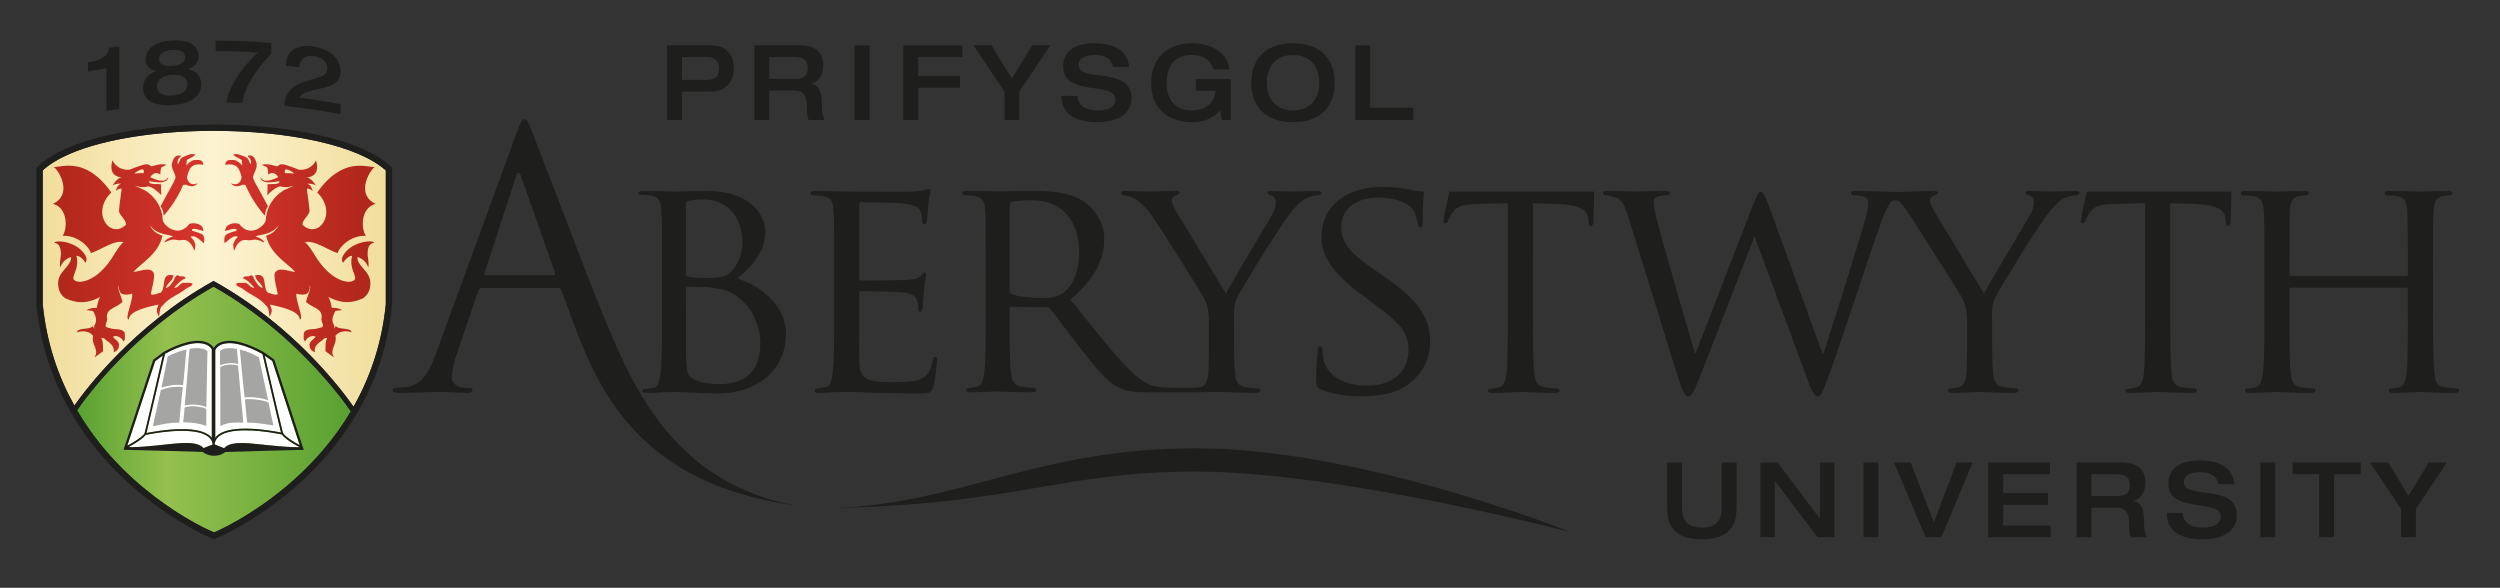 <?xml version="1.0" encoding="utf-8"?>
<!-- Generator: Adobe Illustrator 25.0.1, SVG Export Plug-In . SVG Version: 6.00 Build 0)  -->
<svg version="1.1" id="Logo" xmlns="http://www.w3.org/2000/svg" xmlns:xlink="http://www.w3.org/1999/xlink" x="0px" y="0px"
	 viewBox="0 0 948.22 222.94" style="enable-background:new 0 0 948.22 222.94;" xml:space="preserve">
<rect x="0" y="0" width="948.22" height="222.94" fill="#333333" stroke="none"/>
<style type="text/css">
	.st0{fill:#1E1E1C;}
	.st1{fill:url(#SVGID_1_);}
	.st2{fill:url(#SVGID_2_);}
	.st3{fill:#FFFFFF;}
	.st4{fill:#A5A5A4;}
	.st5{fill:url(#SVGID_3_);}
	.st6{fill:url(#SVGID_4_);}
	.st7{fill:url(#SVGID_5_);}
	.st8{fill:url(#SVGID_6_);}
</style>
<g id="Aber_Uni">
	<path class="st0" d="M223.36,105.99l-21.49-55.95c-1.63-4.19-2.16-4.86-2.97-4.86c-0.81,0-1.34,0.81-2.96,5.26l-30.61,83.73
		c-2.43,6.74-5.12,11.87-11.33,12.68c-1.07,0.13-2.96,0.26-3.91,0.26c-0.67,0-1.21,0.28-1.21,0.81c0,0.81,0.8,1.09,2.56,1.09
		c6.33,0,13.75-0.41,15.24-0.41c1.49,0,7.28,0.41,10.52,0.41c1.21,0,2.02-0.28,2.02-1.09c0-0.53-0.41-0.81-1.35-0.81h-1.35
		c-2.3,0-5.13-1.21-5.13-3.91c0-2.42,0.67-5.65,1.89-9.03l8.09-23.87c0.27-0.67,0.68-1.08,1.35-1.08h28.99
		c0.68,0,0.95,0.27,1.22,0.81l0.19,0.52c10.96,29.35,22.25,71.94,88.69,81.23l0.38,0.03C249.86,182.36,236.3,137.52,223.36,105.99z
		 M209.96,104.39h-25.75c-0.41,0-0.67-0.27-0.41-0.95l11.86-36.41c0.68-2.02,1.35-2.02,2.03,0l12.81,36.41
		C210.64,103.98,210.64,104.39,209.96,104.39z"/>
	<g>
		<path class="st0" d="M653.02,191.42c0,3.93-0.15,8.69-7.54,8.69c-7.35,0-7.51-4.76-7.51-8.69v-16h-5.65v16.16
			c0,4.69,0.15,12.98,13.16,12.98c13.05,0,13.2-8.29,13.2-12.98v-16.16h-5.66V191.42z"/>
		<polygon class="st0" points="690.32,196.69 690.25,196.69 674.21,175.42 667.73,175.42 667.73,203.76 673.16,203.76 
			673.16,182.48 673.24,182.48 689.38,203.76 695.75,203.76 695.75,175.42 690.32,175.42 		"/>
		<rect x="706.79" y="175.42" class="st0" width="5.65" height="28.35"/>
		<polygon class="st0" points="733.49,198.13 724.71,175.42 718.37,175.42 730.36,203.76 736.36,203.76 748.2,175.42 742.09,175.42 
					"/>
		<polygon class="st0" points="759.77,191.46 776.78,191.46 776.78,187.01 759.77,187.01 759.77,179.86 777.5,179.86 777.5,175.42 
			754.11,175.42 754.11,203.76 777.8,203.76 777.8,199.31 759.77,199.31 		"/>
		<path class="st0" d="M809.28,190.03v-0.08c2.52-0.83,4.45-3.14,4.45-6.83c0-4.41-2.23-7.7-9.09-7.7H787.6v28.35h5.65v-11.2h9.62
			c4.14,0,4.67,2.86,4.67,6.91c0,2.07,0.26,3.49,0.68,4.29h6.11c-1.09-1.55-1.13-4.72-1.13-6.07
			C813.2,193.68,812.48,190.74,809.28,190.03z M803.02,188.12h-9.77v-8.26h9.77c2.98,0,4.83,1.15,4.83,4.09
			C807.85,187.13,806.15,188.12,803.02,188.12z"/>
		<path class="st0" d="M828.31,182.96c0-2.66,2.49-3.89,6.26-3.89c4.71,0,6.6,2.38,6.79,4.57h6.11c-0.72-8.22-9.01-9.01-13.16-9.01
			c-6.56,0-11.88,2.46-11.88,8.77c0,11.63,19.84,5.52,19.84,12.54c0,3.1-3.21,4.17-6.64,4.17c-4.64,0-7.58-1.79-7.73-5.52h-6.11
			c0.08,5.96,3.96,9.97,13.66,9.97c5.73,0,12.93-1.91,12.93-9.21C848.38,183.24,828.31,189.63,828.31,182.96z"/>
		<rect x="857.34" y="175.42" class="st0" width="5.66" height="28.35"/>
		<polygon class="st0" points="869.52,179.86 879.63,179.86 879.63,203.76 885.29,203.76 885.29,179.86 895.4,179.86 895.4,175.42 
			869.52,175.42 		"/>
		<polygon class="st0" points="913.5,188.04 905.8,175.42 898.9,175.42 910.67,192.97 910.67,203.76 916.32,203.76 916.32,192.97 
			928.09,175.42 921.19,175.42 		"/>
		<path class="st0" d="M258.66,34.74h11.01c6.07,0,8.67-4.4,8.67-8.73c0-4.56-2.15-8.81-8.75-8.81H253v28.34h5.66V34.74z
			 M258.66,21.64h9.5c2.19,0,4.53,0.88,4.53,4.37c0,3.37-1.73,4.29-4.94,4.29h-9.09V21.64z"/>
		<path class="st0" d="M311.72,39.47c0-4.01-0.72-6.94-3.92-7.66v-0.08c2.53-0.83,4.45-3.14,4.45-6.83c0-4.4-2.22-7.7-9.09-7.7
			h-17.05v28.34h5.66V34.35h9.62c4.15,0,4.68,2.86,4.68,6.91c0,2.06,0.26,3.49,0.68,4.29h6.11
			C311.76,43.99,311.72,40.82,311.72,39.47z M301.54,29.9h-9.77v-8.26h9.77c2.98,0,4.83,1.15,4.83,4.09
			C306.37,28.91,304.67,29.9,301.54,29.9z"/>
		<rect x="324.15" y="17.2" class="st0" width="5.65" height="28.34"/>
		<polygon class="st0" points="348.27,33.24 364.1,33.24 364.1,28.79 348.27,28.79 348.27,21.64 365.01,21.64 365.01,17.2 
			342.61,17.2 342.61,45.54 348.27,45.54 		"/>
		<polygon class="st0" points="380.96,45.54 386.62,45.54 386.62,34.74 398.38,17.2 391.48,17.2 383.79,29.82 376.1,17.2 
			369.2,17.2 380.96,34.74 		"/>
		<path class="st0" d="M416.41,41.89c-4.64,0-7.58-1.79-7.73-5.52h-6.11c0.08,5.96,3.96,9.96,13.65,9.96
			c5.73,0,12.94-1.91,12.94-9.21c0-12.11-20.06-5.72-20.06-12.38c0-2.66,2.49-3.89,6.26-3.89c4.71,0,6.6,2.38,6.79,4.57h6.11
			c-0.72-8.22-9.02-9.01-13.17-9.01c-6.56,0-11.88,2.46-11.88,8.78c0,11.63,19.84,5.52,19.84,12.54
			C423.05,40.82,419.84,41.89,416.41,41.89z"/>
		<path class="st0" d="M452.45,46.34c4.23,0,8.07-1.7,10.26-4.48l0.79,3.69h3.32V29.98h-13.28v4.45h7.62
			c-0.91,4.68-3.55,7.46-9.32,7.46c-4.75,0-9.35-2.78-9.35-10.32c0-6.23,2.68-10.72,9.66-10.72c3.66,0,7.05,1.63,8.07,5.48h6.11
			c-0.6-5.56-5.84-9.93-14.03-9.93c-10.98,0-15.69,6.99-15.69,14.97C436.62,39.35,441.07,46.34,452.45,46.34z"/>
		<path class="st0" d="M490.43,46.34c11.39,0,15.83-6.99,15.83-14.97c0-7.98-4.45-14.97-15.83-14.97
			c-11.39,0-15.84,6.99-15.84,14.97C474.59,39.35,479.04,46.34,490.43,46.34z M490.43,20.85c6.33,0,9.96,4.28,9.96,10.52
			c0,6.23-3.63,10.52-9.96,10.52c-6.33,0-9.96-4.29-9.96-10.52C480.47,25.13,484.1,20.85,490.43,20.85z"/>
		<polygon class="st0" points="536.06,40.86 519.69,40.86 519.69,17.2 514.04,17.2 514.04,45.54 536.06,45.54 		"/>
		<path class="st0" d="M279.68,105.67c5.36-4.77,10.6-9.77,10.6-17.75c0-5.36-4.53-15.48-22.04-15.48c-4.88,0-9.76,0.24-12.26,0.24
			c-0.59,0-7.38-0.24-12.15-0.24c-1.19,0-1.66,0.24-1.66,0.83c0,0.36,0.47,0.6,0.83,0.6c0.95,0,2.74,0.11,3.57,0.23
			c3.45,0.48,4.05,2.38,4.29,5.84c0.24,3.21,0.24,6.07,0.24,21.79v17.86c0,9.77,0,17.75-0.59,21.91c-0.48,2.97-0.71,5.24-2.74,5.6
			c-0.95,0.12-2.27,0.47-3.22,0.47c-0.6,0-0.83,0.24-0.83,0.6c0,0.6,0.6,0.84,1.67,0.84c1.66,0,4.17-0.11,6.31-0.24
			c2.14,0,4.05-0.11,4.29-0.11c0.47,0,3.46,0.11,6.79,0.25c3.33,0.23,7.14,0.35,9.05,0.35c17.87,0,26.32-11.2,26.32-22.51
			C298.14,115.31,287.66,108.05,279.68,105.67z M260.15,77.2c0-0.59,0.36-0.83,1.31-1.07c1.66-0.36,4.17-0.48,5.36-0.48
			c10.48,0,14.77,8.58,14.77,16.31c0,4.89-1.79,8.34-4.05,10.84c-2.14,2.38-4.41,2.62-10.24,2.62c-3.93,0-5.83-0.35-6.43-0.47
			c-0.48-0.12-0.72-0.36-0.72-1.07V77.2z M273.02,145.68c-1.91,0-6.32-0.12-9.18-1.44c-3.21-1.54-3.21-2.73-3.57-7.61
			c-0.12-1.55-0.12-13.7-0.12-21.55v-5.6c0-0.49,0.24-0.72,0.6-0.72c1.67,0,6.91,0,8.22,0.23c2.5,0.49,5.84,0.36,9.41,2.63
			c8.22,5.24,10.01,13.94,10.01,18.46C288.38,143.06,279.92,145.68,273.02,145.68z"/>
		<path class="st0" d="M321.27,148.66c1.55,0,4.28,0,8.69,0.25c4.3,0.11,10.36,0.35,18.23,0.35c4.05,0,5.12,0,5.83-2.62
			c0.6-2.15,1.43-9.04,1.43-9.76c0-0.72-0.12-1.55-0.71-1.55c-0.59,0-0.84,0.36-1.08,1.55c-0.59,4.04-2.02,5.83-4.77,7.02
			c-2.74,1.07-7.74,1.07-10.47,1.07c-10.36,0-12.27-1.32-12.5-8.09c-0.12-2.03,0-13.82,0-17.28v-8.45c0-0.36,0.12-0.71,0.71-0.71
			c1.79,0,12.98,0.12,15.84,0.48c4.05,0.46,5.01,1.65,5.36,3.08c0.47,1.31,0.47,2.38,0.47,3.34c0,0.6,0.24,0.95,0.72,0.95
			c0.71,0,0.95-1.07,0.95-1.9c0-0.71,0.24-4.52,0.48-6.55c0.24-3.33,0.83-5,0.83-5.6c0-0.59-0.23-0.84-0.59-0.84
			c-0.36,0-0.84,0.6-1.55,1.32c-1.08,1.06-2.62,1.19-5.12,1.43c-2.38,0.23-16.2,0.23-17.51,0.23c-0.59,0-0.59-0.36-0.59-1.07V77.8
			c0-0.72,0.12-1.08,0.59-1.08c1.19,0,13.34,0.12,15.13,0.36c5.71,0.72,6.79,1.42,7.51,3.08c0.47,1.2,0.59,2.87,0.59,3.58
			c0,0.83,0.23,1.32,0.83,1.32c0.48,0,0.83-0.61,0.96-1.08c0.25-1.19,0.48-5.71,0.6-6.67c0.24-2.85,0.83-4.05,0.83-4.76
			c0-0.48-0.11-0.96-0.47-0.96c-0.48,0-0.96,0.36-1.43,0.48c-0.84,0.12-2.74,0.48-4.76,0.6c-2.38,0.11-24.29,0-25.01,0
			c-0.6,0-7.39-0.24-12.15-0.24c-1.19,0-1.66,0.24-1.66,0.83c0,0.36,0.48,0.83,0.83,0.83c0.95,0,2.74,0.12,3.58,0.25
			c3.45,0.47,4.05,2.14,4.28,5.59c0.24,3.21,0.24,6.07,0.24,21.79v17.86c0,9.77,0,17.75-0.6,21.91c-0.47,2.97-0.71,5-2.74,5.36
			c-0.96,0.11-2.27,0.48-3.22,0.48c-0.6,0-0.83,0.47-0.83,0.83c0,0.6,0.6,0.84,1.67,0.84c1.67,0,4.05-0.11,6.08-0.24
			C319,148.66,321.02,148.66,321.27,148.66z"/>
		<path class="st0" d="M365.8,74.05c0.95,0,2.73,0.12,3.57,0.23c3.44,0.47,4.04,2.14,4.28,5.59c0.24,3.21,0.24,6.07,0.24,21.75
			v17.83c0,9.74,0,17.71-0.59,21.87c-0.48,2.97-0.72,4.88-2.73,5.35c-0.96,0.23-2.26,0.48-3.21,0.48c-0.6,0-0.83,0.47-0.83,0.83
			c0,0.58,0.59,0.83,1.66,0.83c3.21,0,10.22-0.35,10.34-0.35c0.48,0,7.13,0.35,12.84,0.35c1.19,0,1.67-0.35,1.67-0.83
			c0-0.36-0.12-0.83-0.83-0.83c-0.95,0-3.21-0.24-4.63-0.48c-3.21-0.47-3.8-2.38-4.16-5.35c-0.48-4.16-0.48-12.01-0.48-21.75v-2.38
			c0-0.6,0.24-0.84,0.71-0.84l13.31,0.24c0.72,0,0.96,0.12,1.43,0.6c2.26,2.73,6.9,9.27,11.29,14.74
			c5.94,7.61,9.76,12.48,14.27,14.86c2.62,1.42,5.23,2.02,11.18,2.02h18.15l0,0c3.29-0.02,9.46-0.16,9.91-0.16
			c0.59,0,7.39,0.36,13.22,0.36c1.07,0,1.67-0.36,1.67-0.84c0-0.36-0.24-0.83-0.84-0.83c-0.95,0-3.33-0.24-4.76-0.48
			c-3.1-0.48-3.81-2.39-4.05-5.36c-0.35-4.17-0.35-8.45-0.35-10.12v-8.7c0-3.33-0.48-6.55,1.31-10.12
			c2.15-4.29,16.92-28.11,20.37-32.15c2.26-2.74,3.21-3.81,5.24-5c1.66-0.94,3.69-1.31,4.88-1.31c0.83,0,1.31-0.59,1.31-1.07
			c0-0.35-0.6-0.59-1.31-0.59c-2.03,0-9.53,0.24-10.24,0.24c-0.84,0-4.53-0.24-7.27-0.24c-1.06,0-1.66,0.24-1.66,0.59
			c0,0.48,0.6,0.95,1.55,1.19c1.2,0.36,1.66,1.19,1.66,2.62c0,1.31-0.47,2.98-1.78,5.24c-1.91,3.34-15,25.01-17.15,29.29
			L445.9,79.82c-0.71-1.31-1.43-2.5-1.43-3.93c0-0.83,0.47-1.32,1.31-1.67c0.96-0.35,1.67-0.71,1.67-1.07
			c0-0.47-0.24-0.71-1.43-0.71c-4.05,0-8.33,0.24-9.05,0.24c-0.48,0-8.34-0.24-10.37-0.24c-0.95,0-1.31,0.24-1.31,0.71
			c0,0.48,0.48,0.95,1.07,0.95c0.84,0,2.86,0.48,4.41,1.43c1.91,1.31,4.41,3.57,6.91,7.39c3.57,5.37,17.74,27.86,18.58,29.41
			c1.55,2.86,2.27,4.88,2.27,10.36v8.7c0,1.67,0,5.96-0.24,10.12c-0.25,2.97-1.19,5.12-3.1,5.36c-1.91,0.24-3.41,0.24-3.41,0.24l0,0
			c-1.84,0-10.41,0.01-12.27-0.32c-2.61-0.37-6.06-1.31-11.64-7.02c-6.07-6.29-13.32-15.45-21.88-26.15
			c9.74-8.32,12.84-15.57,12.84-23.06c0-7.01-4.64-11.89-7.25-13.79c-5.47-3.8-12.84-4.39-19.5-4.39c-3.21,0-12,0.23-13.08,0.23
			c-0.59,0-7.6-0.23-12.36-0.23c-1.2,0-1.67,0.23-1.67,0.83C364.97,73.56,365.44,74.05,365.8,74.05z M382.92,77.73
			c0-0.59,0.35-0.95,0.83-1.19c1.07-0.24,4.4-0.6,7.48-0.6c11.17,0,18.07,7.25,18.07,19.86c0,7.72-2.73,13.07-6.3,15.45
			c-2.49,1.67-5.35,1.79-7.84,1.79c-4.65,0-9.99-0.72-11.54-1.55c-0.47-0.36-0.71-0.72-0.71-1.31V77.73z"/>
		<path class="st0" d="M524.46,70.88c-13.82,0-23.22,7.15-23.22,19.06c0,7.02,3.69,13.22,15,21.68l4.77,3.57
			c9.29,6.91,13.21,10.37,13.21,17.63c0,7.63-5.36,13.45-15.71,13.45c-7.03,0-14.9-2.62-16.56-9.99c-0.35-1.44-0.35-2.87-0.35-3.71
			c0-0.82-0.36-1.19-0.96-1.19c-0.6,0-0.82,0.6-0.82,1.67c-0.13,1.66-0.61,5.72-0.61,10.72c0,2.73,0.12,3.09,1.55,3.8
			c4.29,2.03,10.36,2.75,15.25,2.75c5.71,0,12.26-0.72,16.67-3.58c7.51-4.87,9.76-11.3,9.76-17.27c0-8.68-4.41-15.71-17.15-24.4
			l-2.97-2.03c-10.37-7.03-13.58-10.72-13.58-17.15c0-7.14,6.32-10.95,13.94-10.95c9.41,0,12.86,3.81,13.58,5
			c0.6,1.07,1.43,3.81,1.55,5c0.11,0.83,0.23,1.31,0.95,1.31c0.71,0,0.83-0.72,0.83-2.26c0-6.9,0.48-10.24,0.48-10.72
			c0-0.59-0.24-0.72-1.07-0.72c-0.84,0-1.68,0-3.69-0.48C532.8,71.48,528.62,70.88,524.46,70.88z"/>
		<path class="st0" d="M604.63,72.67l-10.95,0.01h-29.99l-13.93-0.01l0,0h-0.03c-0.12,0.84-2.27,10.13-2.27,11.2
			c0,0.59,0.48,0.83,0.71,0.83c0.01,0,0.01,0,0.02,0c0,0,0,0,0,0c0.48,0,0.84-0.12,1.08-0.95c0.35-0.71,0.48-1.43,1.67-3.22
			c1.54-2.38,4.04-3.09,10.6-3.22l10.34-0.23v42.51c0,9.77,0,17.75-0.47,21.91c-0.36,2.97-0.95,5-3.1,5.48
			c-0.95,0.25-2.15,0.49-3.1,0.49c-0.59,0-0.82,0.35-0.82,0.71c0,0.6,0.48,0.84,1.66,0.84c0.01,0,0.01,0,0.02,0c0,0,0,0,0,0
			c3.08,0,10.29-0.35,10.82-0.36c0.65,0,7.28,0.36,12.97,0.36c0,0,0,0,0,0c0.01,0,0.02,0,0.02,0c1.19,0,1.67-0.36,1.67-0.84
			c0-0.36-0.12-0.83-0.83-0.83c-0.95,0-3.34-0.24-4.76-0.48c-3.21-0.48-3.69-2.39-4.05-5.36c-0.47-4.17-0.47-12.14-0.47-21.91V77.09
			l8.32,0.23c10,0.24,12.27,2.5,12.62,5.6l0.12,1.07c0.12,1.42,0.36,1.78,0.83,1.78c0,0,0,0,0.01,0c0.01,0,0.01,0,0.02,0
			c0.47,0,0.95-0.48,0.95-1.31c0-1.19,0.36-8.69,0.36-11.79H604.63L604.63,72.67z"/>
		<path class="st0" d="M931.85,147.35c-0.83,0-3.21-0.24-4.64-0.48c-3.22-0.48-3.46-2.39-3.81-5.36c-0.48-4.17-0.6-12.14-0.6-21.91
			v-17.86c0-15.72,0-18.58,0.24-21.79c0.24-3.57,0.83-5,3.57-5.59c1.31-0.25,1.91-0.25,2.63-0.25c0.47,0,0.95-0.47,0.95-0.83
			c0-0.59-0.6-0.83-1.79-0.83c-3.1,0-9.76,0.24-10.36,0.24c-0.48,0-7.27-0.24-11.91-0.24c-1.19,0-1.66,0.24-1.66,0.83
			c0,0.36,0.35,0.83,0.83,0.83c0.95,0,2.74,0.12,3.58,0.25c3.45,0.47,3.92,2.14,4.16,5.59c0.12,3.21,0.24,6.31,0.24,22.03v2.14
			c0,0.6-0.24,0.6-0.59,0.6h-43.71c-0.36,0-0.59,0-0.59-0.6v-2.14c0-15.72,0-18.82,0.11-22.03c0.24-3.57,0.84-5,3.69-5.59
			c1.2-0.25,1.91-0.25,2.63-0.25c0.36,0,0.83-0.47,0.83-0.83c0-0.59-0.47-0.83-1.66-0.83c-3.22,0-9.89,0.24-10.37,0.24
			c-0.59,0-7.26-0.24-12.02-0.24c-1.2,0-1.68,0.24-1.68,0.83c0,0.36,0.48,0.83,0.84,0.83c0.95,0,2.74,0.12,3.57,0.25
			c3.45,0.47,4.05,2.14,4.28,5.59c0.24,3.21,0.24,6.07,0.24,21.79v17.86c0,9.77,0,17.75-0.59,21.91c-0.49,2.97-0.72,4.88-2.75,5.36
			c-0.94,0.24-2.26,0.48-3.21,0.48c-0.6,0-0.83,0.47-0.83,0.83c0,0.6,0.59,0.84,1.66,0.84c3.22,0,9.89-0.36,10.48-0.36
			c0.48,0,7.15,0.36,12.98,0.36c1.2,0,1.67-0.36,1.67-0.84c0-0.36-0.24-0.83-0.84-0.83c-0.95,0-3.22-0.24-4.76-0.48
			c-3.09-0.48-3.46-2.39-3.81-5.36c-0.47-4.17-0.47-11.91-0.47-21.67v-10.12c0-0.48,0.23-0.6,0.59-0.6h43.71
			c0.35,0,0.59,0.12,0.59,0.6v10.12c0,9.76,0,17.39-0.48,21.55c-0.35,2.98-0.72,5-2.85,5.48c-0.95,0.24-2.15,0.48-3.09,0.48
			c-0.6,0-0.84,0.47-0.84,0.83c0,0.6,0.48,0.84,1.67,0.84c3.09,0,9.88-0.36,10.36-0.36c0.6,0,7.26,0.36,12.98,0.36
			c1.19,0,1.78-0.36,1.78-0.84C932.8,147.82,932.57,147.35,931.85,147.35z"/>
		<path class="st0" d="M833.27,148.17c0-0.36-0.12-0.83-0.84-0.83c-0.95,0-3.34-0.24-4.76-0.48c-3.22-0.48-3.69-2.39-4.05-5.36
			c-0.48-4.17-0.48-12.14-0.48-21.91V77.09l8.34,0.23c10.01,0.24,12.27,2.5,12.63,5.6l0.12,1.07c0.12,1.42,0.35,1.78,0.83,1.78
			c0.47,0,0.95-0.48,0.95-1.31c0-1.19,0.36-8.69,0.36-11.79l-10.96,0.01H805.4l-13.93-0.01c-0.12,0.84-2.26,10.13-2.26,11.2
			c0,0.59,0.48,0.83,0.71,0.83c0.48,0,0.83-0.12,1.08-0.95c0.35-0.71,0.47-1.43,1.66-3.22c1.54-2.38,4.04-3.09,10.6-3.22l10.36-0.23
			v42.51c0,9.77,0,17.75-0.47,21.91c-0.36,2.97-0.96,5-3.1,5.48c-0.95,0.25-2.15,0.49-3.1,0.49c-0.6,0-0.83,0.35-0.83,0.71
			c0,0.6,0.48,0.84,1.67,0.84c3.1,0,10.36-0.36,10.83-0.36c0.6,0,7.27,0.36,12.98,0.36C832.8,149.01,833.27,148.66,833.27,148.17z"
			/>
		<path class="st0" d="M788.73,73.03c0-0.35-0.6-0.59-1.31-0.59c-2.03,0-9.52,0.24-10.23,0.24c-0.84,0-4.53-0.24-7.27-0.24
			c-1.07,0-1.67,0.24-1.67,0.59c0,0.48,0.59,0.95,1.55,1.19c1.19,0.36,1.66,1.19,1.66,2.62c0,1.31-0.47,2.98-1.78,5.24
			c-1.91,3.34-15.01,25.01-17.16,29.29l-19.05-31.56c-0.7-1.31-1.43-2.5-1.43-3.93c0-0.83,0.48-1.32,1.31-1.67
			c0.96-0.35,1.66-0.71,1.66-1.07c0-0.47-0.23-0.71-1.42-0.71c-4.05,0-8.34,0.24-9.05,0.24l-0.02,0c-0.28,0.01-2.88,0.13-5.23,0.13
			c-2.48,0-4.69-0.14-4.69-0.14l0,0l-0.04,0c-0.96,0-5.37-0.24-10.72-0.24c-1.31,0-1.78,0.24-1.78,0.71c0,0.36,0.36,0.95,0.95,0.95
			c4.77,0,5.59,1.19,5.59,2.99c0,1.3-0.12,2.49-1.19,6.3c-3.69,12.98-13.1,42.29-15.72,50.62h-0.48l-20.48-56.44
			c-1.31-3.46-2.14-4.77-2.86-4.77c-0.59,0-1.32,0.59-2.86,4.65L643.12,134h-0.25c-1.3-4.16-12.02-41.32-13.69-47.75
			c-1.2-4.53-2.02-8.1-2.02-9.41s0.71-1.91,1.42-2.15c1.19-0.6,2.86-0.6,3.69-0.6c0.48,0,1.07-0.35,1.07-0.95
			c0-0.47-0.48-0.71-1.91-0.71c-5.24,0-10,0.24-10.96,0.24c-1.07,0-5.31-0.24-10.8-0.24c-0.95,0-1.66,0.24-1.66,0.71
			c0,0.6,0.49,0.95,0.96,0.95c0.7,0,1.74,0.12,3.17,0.6c2.74,0.96,3.8,2.27,5.48,7.62l18.58,60.02c2.15,6.91,2.98,7.98,4.05,7.98
			c1.19,0,1.9-1.07,3.69-5.36c3.8-9.4,17.98-46.44,21.55-55.26l20.48,55.38c1.43,3.93,2.38,5.25,3.46,5.25
			c1.19,0,1.78-1.19,4.53-8.7c4.17-11.31,14.53-43.47,19.17-56.33c1.23-3.42,2.34-6.25,3.72-8.19l0,0.01
			c0.45-0.64,0.83-0.9,1.45-1.07c0.3-0.08,0.78-0.07,1.23,0.04c0.93,0.3,1.8,0.72,5.7,6.83c3.47,5.43,17.75,27.86,18.58,29.41
			c1.55,2.86,2.27,4.88,2.27,10.36v8.7c0,1.67,0,5.96-0.24,10.12c-0.23,2.97-0.95,4.88-3.1,5.36c-0.94,0.24-2.14,0.48-3.09,0.48
			c-0.59,0-0.84,0.47-0.84,0.83c0,0.6,0.48,0.84,1.67,0.84c3.1,0,9.76-0.36,10.25-0.36c0.59,0,7.38,0.36,13.22,0.36
			c1.07,0,1.66-0.36,1.66-0.84c0-0.36-0.24-0.83-0.83-0.83c-0.95,0-3.34-0.24-4.77-0.48c-3.1-0.48-3.81-2.39-4.05-5.36
			c-0.36-4.17-0.36-8.45-0.36-10.12v-8.7c0-3.33-0.48-6.55,1.31-10.12c2.15-4.29,16.91-28.11,20.37-32.15
			c2.26-2.74,3.22-3.81,5.23-5c1.66-0.94,3.69-1.31,4.88-1.31C788.25,74.1,788.73,73.51,788.73,73.03z"/>
		<path class="st0" d="M316.52,192.68c69.33-1.45,86.04-13.82,137.09-13.82c54.22,0,142.16,22.99,142.16,22.99
			s-78.98-31.81-142.16-31.81C393.21,170.04,365.01,190.86,316.52,192.68z"/>
	</g>
</g>
<g id="Crest">
	<linearGradient id="SVGID_1_" gradientUnits="userSpaceOnUse" x1="16.201" y1="101.942" x2="146.321" y2="101.942">
		<stop  offset="0" style="stop-color:#F1DE9C"/>
		<stop  offset="0.5" style="stop-color:#FDF3D2"/>
		<stop  offset="1" style="stop-color:#F1DE9C"/>
	</linearGradient>
	<path class="st1" d="M16.2,64.62v50.73c1.48,14.95,5.99,27.71,12,38.48c4.6-6.52,22.73-30.46,52.34-47l0.45-0.25l0.46,0.25
		c30.28,16.91,48.57,41.58,52.64,47.43c6.13-10.83,10.74-23.69,12.23-38.79V64.63c-2.63-2.34-6.2-4.46-10.51-6.29
		c-4.51-1.92-9.82-3.53-15.65-4.83c-11.66-2.59-25.41-3.89-39.14-3.89c-20.58-0.01-41.15,2.94-54.52,8.71
		C22.25,60.16,18.75,62.28,16.2,64.62z"/>
	<linearGradient id="SVGID_2_" gradientUnits="userSpaceOnUse" x1="29.23" y1="155.328" x2="133.058" y2="155.328">
		<stop  offset="0" style="stop-color:#58A132"/>
		<stop  offset="0.33" style="stop-color:#94C04E"/>
		<stop  offset="0.66" style="stop-color:#78B13F"/>
		<stop  offset="1" style="stop-color:#58A132"/>
	</linearGradient>
	<path class="st2" d="M69.58,195.84c5.89,3.59,10.3,5.57,11.64,6.1c0.09-0.04,0.19-0.08,0.31-0.13c0.45-0.2,1.1-0.5,1.93-0.9
		c1.66-0.8,4.02-2,6.87-3.64c5.7-3.28,13.32-8.29,21.12-15.25c7.59-6.77,15.32-15.36,21.62-25.97c-0.14-0.2-0.3-0.44-0.52-0.76
		c-0.58-0.83-1.44-2.04-2.59-3.55c-2.29-3.02-5.7-7.25-10.18-12.08c-8.88-9.57-21.96-21.47-38.77-30.94
		c-30.19,16.99-48.29,41.84-51.77,46.9c2.66,4.55,5.57,8.74,8.63,12.57C48.44,181.42,60.71,190.45,69.58,195.84z"/>
	<g>
		<g>
			<path class="st3" d="M85,170.01c3.29-3.82,13.36-0.99,25.13-0.45c1.59,0.02,2.85,0.04,3.61,0.06c-0.61-0.32-1.54-0.81-2.54-1.41
				c-1.63-0.99-3.41-2.21-4.29-3.42c-0.1-0.02-0.5-0.11-1.17-0.24c-0.77-0.15-1.88-0.34-3.2-0.54c-2.63-0.39-6.12-0.79-9.49-0.79
				c-2.21,0-4.38,0.17-6.23,0.61c-1.85,0.44-3.37,1.16-4.32,2.2c-0.62,0.68-1,1.5-1.1,2.53C82.35,168.96,84.93,170.01,85,170.01z"/>
			<path class="st3" d="M81.65,166.06c0.11-0.16,0.23-0.32,0.36-0.46c0.72-0.8,1.7-1.4,2.83-1.84c2.28-0.89,5.21-1.19,8.21-1.19
				c5.79,0,11.8,1.13,13.54,1.48c-0.06-0.22-0.13-0.5-0.22-0.87c-0.2-0.83-0.49-2.01-0.83-3.42c-0.68-2.83-1.56-6.6-2.45-10.37
				c-1.77-7.54-3.52-15.09-3.52-15.09h0l-0.09-0.06c-0.02-0.01-0.11-0.06-0.29-0.17c-0.2-0.11-0.5-0.27-0.87-0.47
				c-0.74-0.38-1.79-0.9-3.01-1.42c-2.43-1.03-5.54-2.05-8.17-2.04c-2.56,0-3.94,0.76-4.7,1.5c-0.42,0.4-0.65,0.81-0.79,1.1V166.06z
				"/>
			<path class="st3" d="M107.21,163.82c0.05,0.21,0.1,0.36,0.11,0.41c0.5,0.79,1.67,1.75,2.94,2.59c1.23,0.82,2.54,1.55,3.43,2.02
				l-10.41-31.94l-2.9-2.04c0.16,0.7,0.44,1.87,0.79,3.37c0.58,2.48,1.36,5.83,2.17,9.29C104.97,154.47,106.72,161.89,107.21,163.82
				z"/>
			<path class="st3" d="M48.27,169.08c0.34-0.19,0.74-0.41,1.2-0.67c1.2-0.69,2.68-1.61,3.8-2.46c0.74-0.57,1.32-1.12,1.52-1.5
				l0.04-0.13c0.03-0.12,0.08-0.31,0.14-0.56c0.12-0.49,0.29-1.2,0.51-2.07c0.42-1.76,1-4.19,1.63-6.89
				c1.27-5.41,2.78-11.9,3.78-16.22c0.38-1.62,0.68-2.91,0.87-3.76l-2.9,2.18L48.27,169.08z"/>
			<path class="st3" d="M55.53,164.24c1.74-0.35,7.73-1.48,13.52-1.48c2.25,0,4.47,0.17,6.39,0.63c1.93,0.46,3.58,1.21,4.66,2.41
				c0.08,0.09,0.15,0.19,0.22,0.29v-33.6c-0.13-0.23-0.32-0.5-0.58-0.77c-0.76-0.76-2.14-1.57-4.78-1.58c-2.3,0-4.98,0.77-7.26,1.65
				c-2.28,0.88-4.15,1.86-4.86,2.24c-0.16,0.09-0.24,0.13-0.27,0.15c-0.61,2.62-5.26,22.7-6.73,28.76
				C55.71,163.51,55.61,163.94,55.53,164.24z"/>
			<path class="st3" d="M77.2,169.98c0.08,0,2.53-1,3.49-1.39c-0.13-0.94-0.49-1.71-1.07-2.35c-0.63-0.7-1.52-1.25-2.59-1.67
				c-2.14-0.84-5.02-1.15-7.98-1.15c-5.07,0-10.36,0.88-12.68,1.33c-0.63,0.12-1.02,0.2-1.15,0.23c-0.34,0.48-0.88,0.97-1.55,1.49
				c-0.77,0.59-1.7,1.2-2.58,1.75c-0.87,0.54-1.71,1.01-2.34,1.36l1.67,0.04C62.9,169.29,73.77,166,77.2,169.98z"/>
		</g>
		<g>
			<path class="st4" d="M68,160.29c-3.86,0.02-5.61,0.47-10.03,1.39c0.07-0.08,3.04-13.88,3.04-13.79c2.28-0.83,5.25-1.43,8.31-1.07
				C69.33,146.81,67.92,160.25,68,160.29z"/>
			<path class="st4" d="M78.26,154.46c-1.54-0.91-5.75-1.4-8.19-0.6c0.01,0,1.82-21.61,1.82-21.53c1.33-0.26,5.07-0.83,6.8,0.9
				L78.26,154.46z"/>
			<path class="st4" d="M69.44,146.06c-3.71-0.37-5.68,0.29-8.18,0.94c0.09-0.07,2.36-11.9,2.36-11.82
				c2.08-1.13,4.32-1.94,7.09-2.62C70.7,132.55,69.52,146.06,69.44,146.06z"/>
			<path class="st4" d="M78.24,161.55c-2.26-0.88-5.19-1.36-8.75-1.36c0-0.01,0.55-5.62,0.55-5.65c2.37-0.99,7.09-0.21,8.21,0.61
				C78.25,155.15,78.23,161.54,78.24,161.55z"/>
			<path class="st4" d="M92.79,150.76c1.88-0.32,6.89,0.06,8.95,1.15c-0.09-0.08-3.52-16.47-3.52-16.38
				c-2.37-1.34-4.49-2.29-7.26-2.98C90.95,132.55,92.7,150.76,92.79,150.76z"/>
			<path class="st4" d="M83.46,138.71c0.82-0.82,4.55-1.37,6.89-0.63c-0.01,0-0.46-5.72-0.48-5.74c-1.33-0.26-4.86-0.76-6.41,0.79
				C83.46,133.12,83.48,138.72,83.46,138.71z"/>
			<path class="st4" d="M83.57,161.59c3.2-1.62,5.6-1.28,8.71-1.31c-0.07-0.08-1.98-21.67-1.98-21.58c-1.61-0.54-4.84-0.76-6.79,0.6
				C83.52,139.29,83.66,161.63,83.57,161.59z"/>
			<path class="st4" d="M93.75,160.28c2.5,0,5.43,0.31,9.95,1.08c-0.08-0.08-1.86-8.76-1.86-8.68c-1.89-1.09-7.87-1.53-8.95-1.2
				C92.9,151.47,93.67,160.28,93.75,160.28z"/>
		</g>
	</g>
	<g>
		<linearGradient id="SVGID_3_" gradientUnits="userSpaceOnUse" x1="21.04" y1="98.146" x2="138.943" y2="98.146">
			<stop  offset="0" style="stop-color:#B1271B"/>
			<stop  offset="0.5" style="stop-color:#D8352E"/>
			<stop  offset="1" style="stop-color:#B1271B"/>
		</linearGradient>
		<path class="st5" d="M129.96,97.26c-0.61,1.21,0.13,2.45,0.13,2.45c2.08-3.07,3.47-2.65,3.47-2.65c-1.23,4.58,1.62,7.25,1.1,8.78
			c-0.87,2.07-8.8,1.98-15.56-9.53c0,0-2.6-4.27-3.52-4.42c3.47-1.08,9.03,3.1,12.5,4.11c0.44-2.23,5.07-6.9,10.69-6.54
			c-1.95-2.86-1.9-10.71,3.69-12.15c-7.31-3.33-2.82-11.97-0.36-13.97c-2.89,0.21-12.06-4.13-21.78,9.66
			c7.98,7.83,0.32,18.08-5.61,12.21c0.07-1.79,1.85-2.97,2.6-4.67c0.36-0.8-0.91-7.97-0.91-8.97c0-0.1,1.26-0.08,2.12,0.85
			c0.26,0.28-0.5-2.43-1.9-2.69c-0.36-0.06,1.75-0.29,3.19,0.61c0,0-1.64-2.81-3.47-3.07c0,0,5.45,0.13,3.52-6.48
			c0,0-1.51,3.89-6.42,3.61c0,0-4.99-2.08-6.43-2.08c-1.12,0-1.14,0.33-1.72,0.7c-0.6,0.37-3.26-1.35-5.94-0.49
			c0,0,0.94,0.53,1.81,0.82c0.36,0.32,0.56,1.56,0.56,2.87c2.29-1.79,3.83,0.99,3.83,0.99s-1.97,0.94-3.52,1.24
			c-1.54,0.3-3.01-0.17-3.09-1.26c-0.43,0.93,0.64,1.64,2.1,1.92c1.37,0.25,4.89-0.39,4.89-0.39c0.12,0.39-0.06,0.63-0.39,0.78
			c-1.01,0.54-3.19,0.16-4.12,0.46c0.15,0.23-0.02,3.86-0.05,4.09c0.57-0.65,3.77-3.71,5.21-3.29c2.35,0.68,5.05-0.41,5.05-0.41
			s-1.44,0.73-3.26,1.48c-1.82,0.76-7.15,4.42-7.54,11.48c0,1.97-5.86,7.35-10.11,1.61c-1.88-0.65-5.44-0.02-5.28,2.72
			c0,0,5-1.86,4.22-0.1c0,0-3.22,0.82-3.94,1.48c-0.72,0.66-0.78,2.2-0.51,3.24c1.88-1.43,3.4-3.35,5.06-2.4
			c0,0-1.22,0.76-1.83,2.97c0.12,1.32,0.24,2.12,0.39,2.25c0.95-2.49,2.38-4.5,4.89-4.02c2.23,0.44,2.49-1.16,6.49,0.94
			c-0.22-1.38-3.35-2.37-3.35-2.37c2.89-0.94,6.18-0.54,8.99-4.4c-1.08,1.94-2.01,3.21-4.92,4.17c1.57,7.13,8.35,10.58,11.02,13.72
			c-2.31,0-6.58-2.37-7.81,0.72c-0.14,2.79,0.79,5.16,1.23,7.73c-1.16,0.58-2.45-0.36-3.68-0.5c-2.39-1.93,0.21-7.88-4.99-6.6
			l0.65,1.59c0.79,0.99,1.88,1.86,2.31,3.07c-1.3,0.07-2.17-1.71-2.97-2.72c-0.43-0.71-0.64-2.22-1.74-1.94
			c-0.72,0.87-2.31-0.28-2.81,1.08c1.73,0.64,3.04,2.08,4.33,3.58c-1.23,0.29-2.09-1.43-3.24-1.86c-1.23,0.15-2.67-0.29-3.68,0.36
			c0.14,1.08,1.66,1.29,2.45,1.87c2.96,2.44,6.45,3.34,8.83,6.35c0.95,0.77,1.05,1.32,1.4,4.29c0.65-1.14,1.09-2.06,0.65-3.35
			l-0.47-1.28c3.97,0.86,11.25,2.36,11.27,5.68c1.85-0.13-1.79-7.49-1.23-9.83c0,0,3.54,1.19,4.53-0.6
			c0.86-1.52,0.44-2.55,0.31-2.81c1,1.49-0.21,2.73-1.21,6.48c1.88,2.23,6.15,2.35,5.93,5.88c-0.65,2.22,2.24,3.63-1.24,4.15
			c-1.8,0.77-4.62-0.22-5.56,1.93c0.14,0.99-0.43,2.37,0.51,3.08c1.1-2.17,3.33-2.29,3.98-1.72c-0.65,1-2.04,1.4-2.32,2.91
			c0.07,1.51,0.59,2.32,2.03,2.96c-0.37-3.01,1.9-3.62,3.76-5.37l0.98-0.07c-0.94,1.66-0.57,3.3-0.72,5.01c0,0,3.78,2.88,3.2,2.15
			c-1.87-2.65,1.45-4.88,0.58-7.96c2.1-2.67,5.71-1.51,6.16-1.34c-0.39-1.93-4.56-0.88-5.87-2.23c-0.14-0.58-0.8,1.3-0.8,0.57
			c0.72-1.37-1.79-1.64,0.11-5.62c0.5-1.04,0.14-0.82,2.98-1.15c-2.06-1.1-3.95-0.85-3.95-0.85c-0.57-3.34-1.33-4.15-1.33-4.15
			c5.91,3,9.49,2.08,13.11,0.57c1.51-1,2.44-2.44,2.74-4.29c1.08-6.03-4.91-7.33-4.8-11.42c0,0,3.08,0.71,4.08,3.89
			c0.44-0.66-0.08-3.43-0.22-4.94c0-1.93,0.34-4.07,2.53-4.39C141.31,90.87,132.85,91.59,129.96,97.26z M108.23,65.71
			c-0.32,0.04-0.18-1.24-0.18-1.24s0.36-0.54,1.85,0.18c1.49,0.73,1.63,1.21,1.63,1.21S109.27,65.55,108.23,65.71z"/>
		<linearGradient id="SVGID_4_" gradientUnits="userSpaceOnUse" x1="21.04" y1="70.125" x2="138.943" y2="70.125">
			<stop  offset="0" style="stop-color:#B1271B"/>
			<stop  offset="0.5" style="stop-color:#D8352E"/>
			<stop  offset="1" style="stop-color:#B1271B"/>
		</linearGradient>
		<path class="st6" d="M91.55,66.87c0.33,0.67-0.6,4.14-3.89,2.64c0,0,1.17,2.15,4.44,0.51l1,0.16c2.9,6.92,7.39,11.64,7.39,11.64
			c0.17-1.98,0.44-2.42,1.14-3.6c-3.86-7.42-4.89-8.44-5.7-10.96c0.44-2.44,2.46-3.75,0.79-6.94c-1.07-2.16-2.89-1.13-2.89-1.13
			c1.99,1.4,1.25,3.1,1.25,3.1c-0.8-0.94-0.43-2.23-2.48-2.97c-1.59-0.5-2.5-1.27-4.1-0.68c0.51,0.92,2.34,1.33,3.21,2.12l0.16,1.99
			c-0.99-1.2-2.39-2.15-3.66-2.09c-1.56,0-2.61-0.01-2.78,1.88C90.21,61.64,90.83,64.28,91.55,66.87z"/>
		<linearGradient id="SVGID_5_" gradientUnits="userSpaceOnUse" x1="21.04" y1="70.116" x2="138.943" y2="70.116">
			<stop  offset="0" style="stop-color:#B1271B"/>
			<stop  offset="0.5" style="stop-color:#D8352E"/>
			<stop  offset="1" style="stop-color:#B1271B"/>
		</linearGradient>
		<path class="st7" d="M60.93,78.22c0.7,1.17,0.96,1.61,1.14,3.59c0,0,4.5-4.71,7.39-11.64l1-0.16c3.28,1.65,4.44-0.51,4.44-0.51
			c-3.28,1.5-4.22-1.97-3.89-2.63c0.72-2.6,1.34-5.24,6.11-4.34c-0.17-1.89-1.23-1.87-2.78-1.87c-1.27-0.07-2.67,0.89-3.66,2.08
			l0.17-1.99c0.87-0.77,2.7-1.19,3.21-2.11c-1.6-0.59-2.51,0.17-4.1,0.68c-2.05,0.74-1.68,2.04-2.48,2.97c0,0-0.74-1.7,1.24-3.1
			c0,0-1.82-1.03-2.89,1.13c-1.67,3.19,0.36,4.5,0.79,6.94C65.82,69.77,64.78,70.8,60.93,78.22z"/>
		<linearGradient id="SVGID_6_" gradientUnits="userSpaceOnUse" x1="21.04" y1="98.137" x2="138.943" y2="98.137">
			<stop  offset="0" style="stop-color:#B1271B"/>
			<stop  offset="0.5" style="stop-color:#D8352E"/>
			<stop  offset="1" style="stop-color:#B1271B"/>
		</linearGradient>
		<path class="st8" d="M72.9,87.54c-0.78-1.76,4.22,0.1,4.22,0.1c0.16-2.75-3.4-3.38-5.28-2.73c-4.25,5.74-10.12,0.36-10.12-1.61
			c-0.38-7.06-5.72-10.72-7.54-11.48c-1.82-0.75-3.26-1.48-3.26-1.48s2.7,1.09,5.05,0.41c1.44-0.42,4.64,2.64,5.21,3.29
			c-0.04-0.22-0.2-3.85-0.05-4.08c-0.93-0.31-3.11,0.08-4.13-0.46c-0.33-0.15-0.51-0.39-0.39-0.78c0,0,3.52,0.64,4.89,0.39
			c1.47-0.29,2.54-0.99,2.1-1.91c-0.08,1.08-1.55,1.55-3.09,1.26c-1.54-0.3-3.52-1.24-3.52-1.24s1.54-2.78,3.82-0.99
			c0-1.3,0.2-2.55,0.56-2.87c0.86-0.29,1.81-0.83,1.81-0.83c-2.68-0.86-5.34,0.86-5.94,0.49c-0.59-0.38-0.6-0.71-1.73-0.71
			c-1.44,0-6.43,2.07-6.43,2.07c-4.91,0.29-6.42-3.61-6.42-3.61c-1.93,6.6,3.52,6.48,3.52,6.48c-1.82,0.26-3.46,3.07-3.46,3.07
			c1.44-0.9,3.55-0.67,3.19-0.61c-1.4,0.25-2.16,2.96-1.9,2.69c0.86-0.93,2.12-0.95,2.12-0.85c0,1.01-1.27,8.18-0.91,8.97
			c0.76,1.7,2.53,2.88,2.6,4.67c-5.92,5.88-13.59-4.38-5.61-12.21c-9.72-13.78-18.89-9.45-21.78-9.65c2.46,2,6.95,10.64-0.36,13.97
			c5.59,1.43,5.63,9.29,3.69,12.15c5.62-0.36,10.25,4.31,10.69,6.54c3.47-1.01,9.03-5.19,12.5-4.11c-0.91,0.15-3.51,4.42-3.51,4.42
			c-6.76,11.52-14.7,11.6-15.56,9.54c-0.52-1.54,2.33-4.2,1.1-8.79c0,0,1.39-0.42,3.47,2.65c0,0,0.74-1.25,0.13-2.46
			c-2.89-5.66-11.35-6.39-12-5.18c2.19,0.32,2.53,2.46,2.53,4.39c-0.14,1.51-0.66,4.29-0.22,4.94c1-3.18,4.08-3.9,4.08-3.9
			c0.1,4.09-5.88,5.39-4.8,11.42c0.29,1.86,1.23,3.3,2.74,4.3c3.62,1.5,7.2,2.44,13.11-0.57c0,0-0.76,0.8-1.33,4.15
			c0,0-1.9-0.26-3.95,0.85c2.84,0.32,2.48,0.09,2.98,1.14c1.9,3.98-0.61,4.25,0.11,5.62c0,0.73-0.65-1.15-0.8-0.57
			c-1.32,1.35-5.48,0.29-5.87,2.23c0.45-0.18,4.07-1.33,6.16,1.34c-0.87,3.08,2.45,5.31,0.58,7.96c-0.58,0.72,3.2-2.15,3.2-2.15
			c-0.14-1.71,0.23-3.36-0.71-5.01l0.98,0.07c1.85,1.74,4.12,2.36,3.76,5.37c1.45-0.65,1.96-1.46,2.04-2.97
			c-0.29-1.5-1.67-1.9-2.32-2.9c0.65-0.58,2.87-0.45,3.98,1.71c0.94-0.71,0.36-2.08,0.51-3.08c-0.94-2.15-3.76-1.15-5.56-1.93
			c-3.47-0.51-0.58-1.92-1.24-4.15c-0.22-3.52,4.05-3.65,5.93-5.88c-1-3.74-2.21-4.98-1.21-6.48c-0.13,0.26-0.54,1.29,0.31,2.81
			c0.99,1.78,4.53,0.6,4.53,0.6c0.57,2.34-3.08,9.69-1.23,9.82c0.02-3.31,7.29-4.81,11.27-5.68l-0.47,1.28
			c-0.44,1.29,0,2.21,0.65,3.35c0.35-2.98,0.45-3.52,1.4-4.3c2.39-3,5.87-3.91,8.84-6.35c0.79-0.58,2.31-0.78,2.45-1.87
			c-1.01-0.65-2.45-0.21-3.68-0.36c-1.16,0.43-2.02,2.16-3.25,1.86c1.29-1.5,2.6-2.94,4.34-3.58c-0.51-1.36-2.1-0.21-2.82-1.08
			c-1.09-0.27-1.3,1.23-1.74,1.95c-0.8,1.01-1.66,2.78-2.97,2.72c0.44-1.21,1.52-2.07,2.32-3.07l0.65-1.59
			c-5.2-1.28-2.6,4.66-4.99,6.6c-1.23,0.14-2.53,1.08-3.68,0.5c0.43-2.57,1.37-4.94,1.23-7.74c-1.23-3.08-5.49-0.71-7.81-0.71
			c2.67-3.15,9.46-6.61,11.02-13.73c-2.91-0.96-3.85-2.23-4.93-4.17c2.81,3.86,6.1,3.46,8.99,4.4c0,0-3.12,0.99-3.34,2.37
			c4-2.1,4.25-0.5,6.49-0.94c2.51-0.48,3.95,1.53,4.89,4.03c0.15-0.13,0.28-0.93,0.39-2.25c-0.61-2.21-1.84-2.97-1.84-2.97
			c1.67-0.94,3.19,0.97,5.06,2.4c0.27-1.04,0.22-2.58-0.51-3.24C76.12,88.36,72.9,87.54,72.9,87.54z M52.66,64.64
			c1.49-0.72,1.85-0.18,1.85-0.18s0.15,1.29-0.18,1.24c-1.03-0.16-3.3,0.15-3.3,0.15S51.18,65.37,52.66,64.64z"/>
	</g>
	<path class="st0" d="M148.33,63.21c-2.95-2.74-6.89-5.08-11.58-7.08c-14.07-5.97-34.91-8.9-55.73-8.9
		c-13.88,0-27.73,1.31-39.54,3.94c-5.9,1.32-11.29,2.97-15.93,4.96c-4.63,2-8.51,4.34-11.38,7.09l-0.37,0.35v0.51v51.38l0.01,0.06
		c3.13,31.84,19.72,54.07,35.57,68.28c7.92,7.11,15.67,12.23,21.49,15.58c2.91,1.67,5.34,2.91,7.07,3.72
		c0.87,0.41,1.56,0.71,2.06,0.92c0.25,0.1,0.45,0.18,0.61,0.24l0.22,0.07l0.12,0.04c0.06,0.01,0.1,0.03,0.3,0.04
		c0.03-0.01,0.1,0.02,0.37-0.06l0.01,0l0.01,0l0.08-0.03c0.12-0.05,0.43-0.17,0.94-0.41c3.87-1.73,18.89-8.97,33.71-23.2
		c14.82-14.22,29.45-35.47,32.34-65.07l0.01-0.06V63.57L148.33,63.21z M111.44,182.02c-7.79,6.95-15.42,11.97-21.12,15.25
		c-2.84,1.64-5.21,2.85-6.87,3.64c-0.83,0.4-1.48,0.7-1.93,0.9c-0.12,0.05-0.22,0.09-0.31,0.13c-1.33-0.52-5.74-2.51-11.64-6.1
		c-8.87-5.39-21.14-14.42-31.72-27.65c-3.06-3.83-5.97-8.02-8.63-12.57c3.48-5.06,21.58-29.91,51.77-46.9
		c16.81,9.47,29.89,21.37,38.77,30.94c4.48,4.83,7.89,9.06,10.18,12.08c1.15,1.51,2.01,2.72,2.59,3.55
		c0.22,0.32,0.39,0.56,0.52,0.76C126.76,166.66,119.02,175.25,111.44,182.02z M146.32,115.47c-1.49,15.1-6.1,27.96-12.23,38.79
		c-4.07-5.85-22.36-30.52-52.64-47.43L81,106.58l-0.45,0.25c-29.61,16.54-47.74,40.48-52.34,47c-6.01-10.78-10.52-23.53-12-38.48
		V64.62c2.55-2.34,6.05-4.45,10.31-6.28c13.37-5.77,33.93-8.72,54.52-8.71c13.73,0,27.47,1.3,39.14,3.89
		c5.83,1.29,11.14,2.91,15.65,4.83c4.31,1.83,7.88,3.95,10.51,6.29V115.47z"/>
	<path class="st0" d="M115.12,170.4l-11.1-34.04l-4.06-2.86l-0.02-0.01c-0.01-0.01-1.8-1.06-4.29-2.11
		c-2.49-1.05-5.67-2.11-8.51-2.12c-2.82,0-4.48,0.9-5.41,1.84c-0.3,0.31-0.52,0.61-0.68,0.89c-0.16-0.28-0.38-0.58-0.68-0.89
		c-0.92-0.94-2.59-1.85-5.4-1.84c-2.84,0.01-6.04,1.06-8.54,2.1c-2.5,1.04-4.31,2.08-4.32,2.09l-0.02,0.01l-3.98,2.99l-11.2,33.97
		l0.13,0c-0.12,0.08-0.21,0.15-0.21,0.18c0.08,0,30.02,0.74,30.12,0.82c2.15,1.91,6.31,1.95,8.47,0.03
		c0.09-0.07,29.89-0.84,29.98-0.84C115.39,170.58,115.28,170.5,115.12,170.4z M48.75,169.57c0.63-0.35,1.47-0.83,2.34-1.36
		c0.89-0.55,1.81-1.15,2.58-1.75c0.67-0.52,1.21-1.01,1.55-1.49c0.13-0.03,0.53-0.11,1.15-0.23c2.32-0.44,7.61-1.33,12.68-1.33
		c2.96,0,5.83,0.3,7.98,1.15c1.07,0.42,1.96,0.97,2.59,1.67c0.58,0.64,0.94,1.41,1.07,2.35c-0.96,0.39-3.41,1.39-3.49,1.39
		c-3.43-3.98-14.3-0.69-26.78-0.37L48.75,169.57z M85,170.01c-0.07,0-2.65-1.05-3.6-1.44c0.1-1.02,0.48-1.85,1.1-2.53
		c0.94-1.05,2.47-1.76,4.32-2.2c1.85-0.44,4.02-0.61,6.23-0.61c3.38,0,6.86,0.39,9.49,0.79c1.32,0.2,2.42,0.39,3.2,0.54
		c0.67,0.13,1.07,0.21,1.17,0.24c0.88,1.21,2.66,2.43,4.29,3.42c1,0.6,1.92,1.1,2.54,1.41c-0.76-0.01-2.02-0.03-3.61-0.06
		C98.36,169.02,88.29,166.19,85,170.01z M113.69,168.85c-0.89-0.47-2.2-1.2-3.43-2.02c-1.27-0.84-2.44-1.8-2.94-2.59
		c-0.02-0.05-0.06-0.2-0.11-0.41c-0.5-1.93-2.25-9.36-3.87-16.29c-0.81-3.47-1.59-6.82-2.17-9.29c-0.35-1.5-0.62-2.67-0.79-3.37
		l2.9,2.04L113.69,168.85z M82.44,131.65c0.77-0.74,2.15-1.5,4.7-1.5c2.62,0,5.73,1.02,8.17,2.04c1.22,0.51,2.27,1.03,3.01,1.42
		c0.37,0.19,0.67,0.35,0.87,0.47c0.18,0.1,0.27,0.16,0.29,0.17l0.09,0.06h0c0,0,1.75,7.54,3.52,15.09
		c0.88,3.77,1.77,7.54,2.45,10.37c0.34,1.41,0.62,2.59,0.83,3.42c0.09,0.37,0.16,0.65,0.22,0.87c-1.74-0.35-7.74-1.48-13.54-1.48
		c-3,0-5.93,0.3-8.21,1.19c-1.14,0.45-2.11,1.04-2.83,1.84c-0.13,0.14-0.25,0.3-0.36,0.46v-33.32
		C81.79,132.45,82.02,132.05,82.44,131.65z M67.72,131.79c2.27-0.88,4.96-1.65,7.26-1.65c2.64,0,4.02,0.81,4.78,1.58
		c0.26,0.27,0.45,0.54,0.58,0.77v33.6c-0.08-0.09-0.14-0.2-0.22-0.29c-1.09-1.2-2.74-1.95-4.66-2.41c-1.93-0.46-4.14-0.63-6.39-0.63
		c-5.79,0-11.78,1.12-13.52,1.48c0.08-0.3,0.18-0.72,0.32-1.29c1.47-6.06,6.13-26.14,6.73-28.76c0.04-0.02,0.12-0.07,0.27-0.15
		C63.57,133.64,65.44,132.67,67.72,131.79z M58.86,136.98l2.9-2.18c-0.2,0.84-0.5,2.14-0.87,3.76c-1,4.33-2.51,10.82-3.78,16.22
		c-0.63,2.7-1.21,5.14-1.63,6.89c-0.21,0.88-0.38,1.59-0.51,2.07c-0.06,0.25-0.11,0.43-0.14,0.56l-0.04,0.13
		c-0.21,0.38-0.79,0.94-1.52,1.5c-1.12,0.86-2.6,1.77-3.8,2.46c-0.46,0.27-0.86,0.49-1.2,0.67L58.86,136.98z"/>
</g>
<path id="_x31_872" class="st0" d="M40.38,25.86c-2.34,0.38-4.68,0.79-7.01,1.24c0-1.13,0-2.26,0-3.38
	c0.47-0.09,0.94-0.18,1.41-0.27c2.28-0.43,6.05-1.66,6.75-5.35c1.23-0.2,2.47-0.38,3.7-0.55c0,7.93,0,15.87,0,23.8
	c-1.62,0.23-3.23,0.47-4.85,0.74C40.38,36.68,40.38,31.27,40.38,25.86z M59.15,27.01c0-0.02,0-0.05,0-0.07
	c-2.4-0.5-3.89-1.93-3.89-4.4c0-3.42,2.5-6.68,10.02-7.18c7.5-0.44,10.01,2.5,10.01,5.92c0,2.47-1.5,4.09-3.9,4.89
	c0,0.02,0,0.05,0,0.07c3.53,0.75,4.96,3.07,4.96,5.9c0,2.68-1.84,7.17-11.06,7.69c-9.26,0.64-11.04-3.63-11.04-6.31
	C54.24,30.7,55.63,28.2,59.15,27.01z M65.28,36.25c3.93-0.24,5.77-1.88,5.77-4.18c0-2.4-1.83-3.93-5.77-3.69
	c-3.93,0.25-5.76,2.02-5.76,4.42C59.52,35.1,61.35,36.51,65.28,36.25z M70.2,21.76c0-1.99-1.7-3.02-4.92-2.82
	c-3.26,0.21-4.95,1.44-4.95,3.43c0,1.9,1.69,2.83,4.95,2.62C68.5,24.8,70.2,23.66,70.2,21.76z M81.78,15.4
	c7.04,0.01,14.08,0.32,21.1,0.91c0,1.36,0,2.73,0,4.09c-4.54,4.6-9.97,11.82-11.02,18.61c-1.97-0.08-3.94-0.14-5.91-0.18
	c0.65-6.46,7.44-15.04,11.85-18.91c-5.33-0.35-10.68-0.52-16.02-0.53C81.78,18.06,81.78,16.73,81.78,15.4z M107.89,40.18
	c0-5.95,4.47-8.37,9.38-9.76c4.96-1.42,6.86-1.83,6.87-4.48c0-2.91-2.92-4.38-4.81-4.66c-3.67-0.55-5.56,1.19-5.83,4.23
	c-1.69-0.22-3.38-0.42-5.07-0.59c0-5.78,4.5-8.17,10.3-7.31c5.39,0.79,10.45,3.86,10.45,9.68c0,3.92-3.25,5.25-6.84,6.12
	c-3.6,0.86-7.51,1.32-8.76,3.63c5.21,0.66,10.41,1.49,15.58,2.47c0,1.26,0,2.52,0,3.79C122.09,41.97,115,40.93,107.89,40.18z"/>
</svg>
